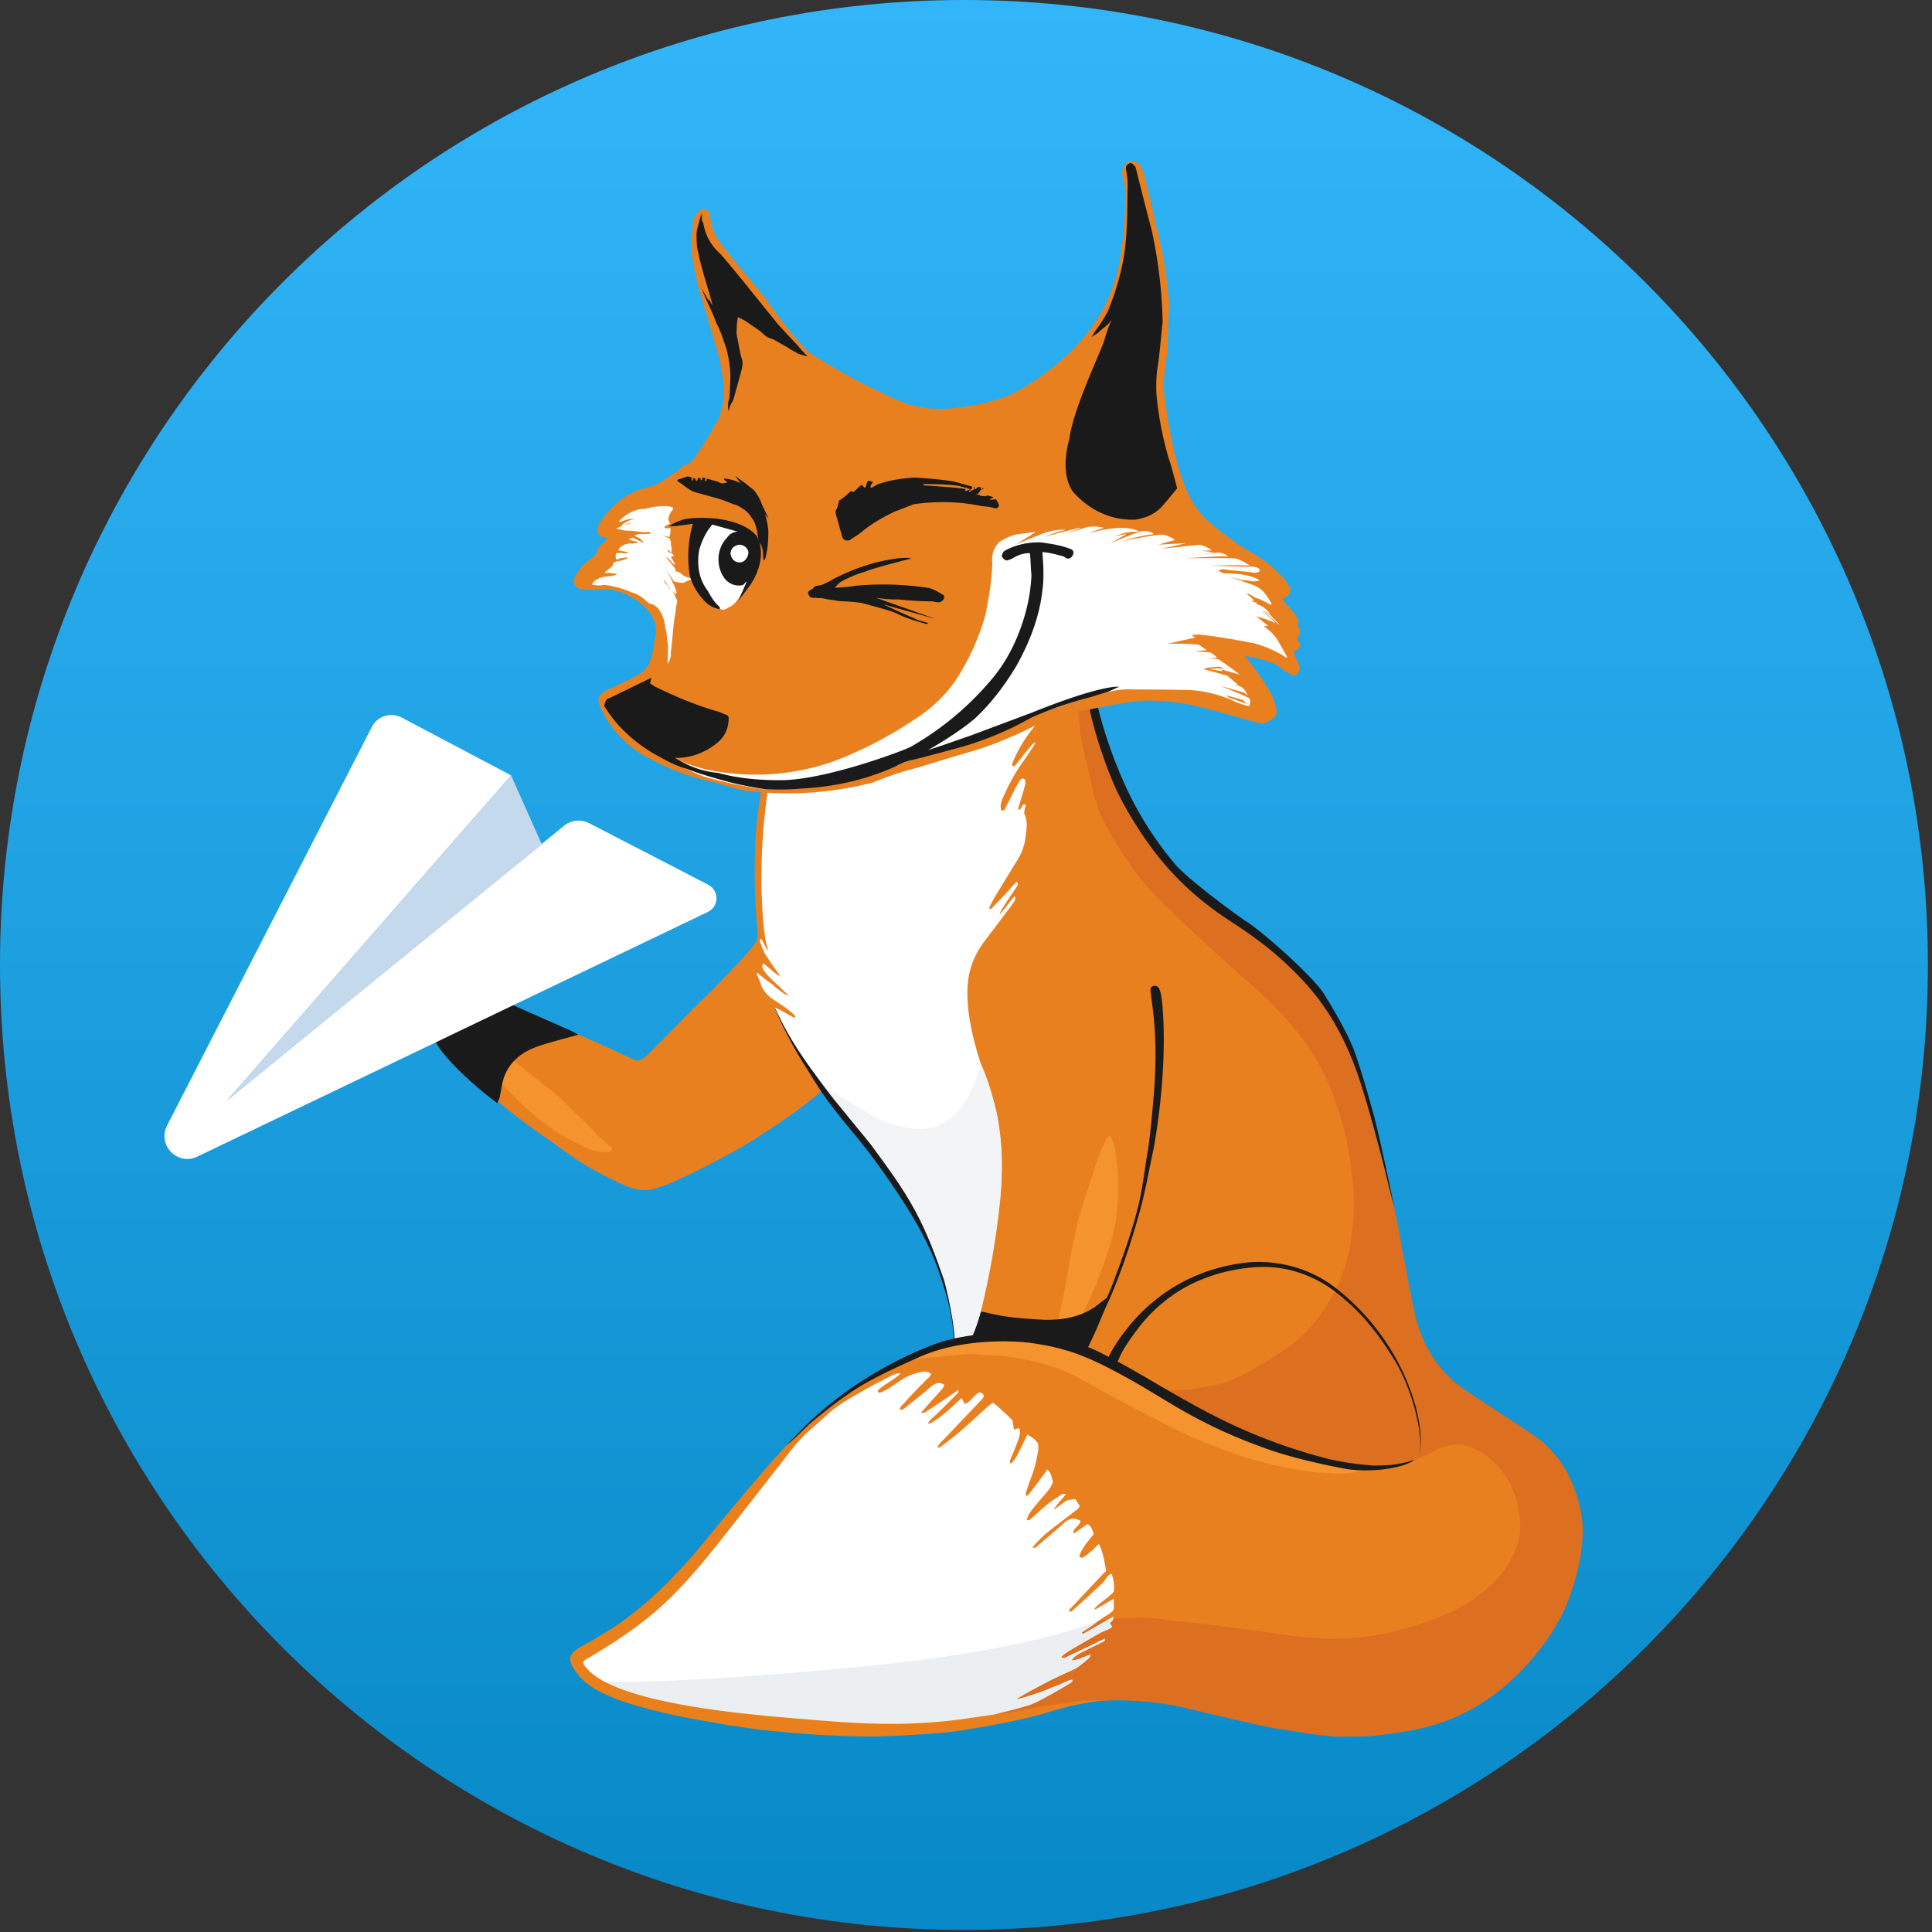 <svg width="181" height="181" fill="none" xmlns="http://www.w3.org/2000/svg"><rect width="100%" height="100%" fill="#333333" stroke="none"/><path d="M90.309 180.808c49.876 0 90.308-40.475 90.308-90.404C180.617 40.475 140.185 0 90.309 0 40.433 0 0 40.475 0 90.404c0 49.929 40.433 90.404 90.309 90.404z" fill="url(#a)"/><path d="M146.148 142.98c-.321-1.495-12.191-12.938-12.461-13.502-.254-.529-2.225-2.674-2.42-3.229-.977-2.786-5.083-29.364-5.98-30.97-1.059-1.895-9.346-9.359-10.236-9.909-.201-.124-.387-.213-.639-.175-.2.03-.369-.082-.417-.308.097-.127-1.109-1.358-1.806-1.842-1.519-1.06-2.846-2.308-3.837-3.891-.278-.444-.582-.871-.866-1.31-5.337-4.91-5.562-19.033-6.797-18.117-1.367 1.014-5.357 4.013-6.737 5.01-1.46 1.06-3.035 1.934-4.578 2.862a22.495 22.495 0 0 1-3.33 1.67c-1.304.516-2.603 1.07-3.93 1.526-2.05.716-4.255.864-6.382.427-.704-.142-1.397-.333-2.097-.49a5.853 5.853 0 0 0-.87-.133c-.427-.03-.6.072-.734.49a21.64 21.64 0 0 0-.536 1.983 34.692 34.692 0 0 0-.466 2.902c-.14 1.137-.268 2.275-.292 3.415-.047 2.227-.058 4.455.14 6.678.05.554.077 1.11.102 1.666a.754.754 0 0 1-.071.37c-.095.17-.204.332-.326.484-.948 1.262-2.111 2.33-3.178 3.482-.756.815-1.59 1.56-2.375 2.35-1.41 1.417-2.806 2.847-4.218 4.263-.298.298-.633.564-1.073.71-.295-.12-.604-.224-.896-.363-2.632-1.242-5.29-2.421-8.008-3.463-.915-.351-1.842-.67-2.763-1.004-.57-.206-1.093-.11-1.572.252-.313.237-.643.456-.933.72-.849.771-1.681 1.56-2.516 2.346a3.78 3.78 0 0 0-.4.432c-.365.466-.353.794.038 1.218.133.144.274.281.419.416.527.489 1.072.964 1.584 1.468 1.423 1.41 2.99 2.651 4.59 3.848 1.18.881 2.41 1.694 3.594 2.569 1.694 1.253 3.531 2.247 5.434 3.132.24.106.484.201.733.282.657.226 1.31.326 2.015.163a9.158 9.158 0 0 0 1.493-.464c2.082-.88 4.09-1.914 6.068-3 1.635-.898 3.194-1.926 4.735-2.979a42.087 42.087 0 0 0 3.748-2.855c.163-.139.286-.365.553-.326.13.193-.32.264-.043.515.326-.189.57-.502.841-.77.272-.268.541-.571.83-.839.287-.269.382-.7.798-.85.18.063.382.1.546.199.307.182.592.399.924.627-.014 1.329-.393 2.587-.598 3.813.951 1.187 1.867 2.339 2.794 3.483.434.534.876 1.06 1.334 1.574.995 1.117 1.232 1.586 1.568 3.181.037.125.086.245.146.361.426.992.865 1.979 1.276 2.976a58.707 58.707 0 0 1 2.053 5.93 9.139 9.139 0 0 0 .946 2.145c.128.208.136.431.12.664-.02.288-.112.43-.38.499-.378.096-.761.168-1.14.267-1.866.49-3.71 1.05-5.419 1.974-.547.296-1.091.597-1.622.921-1.034.63-2.099 1.224-3.076 1.929a40.52 40.52 0 0 0-6.758 6.117c-1.986 2.27-3.882 4.611-5.801 6.934-1.505 1.819-3.044 3.6-4.726 5.258a28.841 28.841 0 0 1-5.44 4.196c-.757.455-1.5.933-2.244 1.409-.139.087-.26.197-.36.326-.108.145-.1.303.133.42.178-.088.386-.177.583-.29.793-.457 1.585-.92 2.373-1.387 1.78-1.053 3.481-2.214 4.953-3.684.14-.137.296-.258.463-.361a8.608 8.608 0 0 0 1.372-1.11c.398-.389.823-.751 1.232-1.129a48.845 48.845 0 0 0 3.658-3.708 244.11 244.11 0 0 1 2.354-2.643c.07-.081.126-.238.326-.132a.87.87 0 0 1-.065.245c-1.263 2.029-2.54 4.05-3.795 6.086-1.452 2.355-3.404 4.22-5.639 5.809-1.352.962-2.893 1.501-4.475 1.941-.66.184-1.316.384-1.977.56a1.364 1.364 0 0 0-.792.542c-.225.318-.19.741.125.962.344.249.71.468 1.092.653.623.291 1.285.474 1.956.629.858.206 1.729.354 2.607.442.844.082 1.682.234 2.526.303 1.573.131 3.136-.104 4.702-.205.096-.005.19-.052.286-.064.677-.088 1.355-.151 2.101-.052-.226.276-.422.489-.59.727-.254.358-.198.77.163 1.034.215.148.45.264.698.346.28.09.564.162.853.215 1.15.238 2.3.484 3.454.7 1.636.306 3.253.714 4.91.897.552.062.136.177.676.295 1.63.073 7.271-.177 9.484-.531 4.082-.652 6.562-1.206 8.028-1.66 2.069-.642 4.287-1.17 6.468-1.194 1.771-.019 34.432-4.373 34.87-6.766.261-1.449 7.116-8.119 6.812-9.533zm-74.38-60.315c.069-.177.066-.384.081-.578.049-.55.03-1.103.19-1.648.1-.336.04-.716.058-1.075a.6.6 0 0 1 .133-.377c.01.222.031.444.024.666-.014.392-.01.789-.082 1.17-.043.234-.087.44 0 .666.043.09.057.19.04.287-.223.752.058 1.49.043 2.237-.034 1.687.407 3.297.87 4.894.12.391.275.77.466 1.132h-.84c-.17-.515-.29-1.048-.42-1.576-.37-1.523-.68-3.058-.683-4.637-.001-.388-.03-.776.12-1.16zm2.89 12.955h.54c.15.109.3.23.452.362-.422-.04-.692-.126-.991-.362zm2.63.897c-.319-.105-.51-.376-.715-.615a4.534 4.534 0 0 0-.263-.285h.822c.129.252.206.528.23.81 0 .021-.038.049-.073.094v-.004z" fill="#E98020"/><path d="M126.478 162.685c-1.747.103-3.456-.208-5.169-.482-.871-.139-1.75-.245-2.612-.427-1.728-.365-3.448-.769-5.17-1.165-1.497-.343-4.426-1.223-7.697-1.287-1.702-.04-2.151-.028-3.854-.01-.617.007-1.236.118-1.851.203-1.392.192-2.788.353-4.162.671-.671.142-1.35.249-2.032.321-.397.049-.8.014-1.065-.353-.305-.425-.263-.882.005-1.292a2.02 2.02 0 0 1 .629-.6 6.45 6.45 0 0 1 1.15-.547c.8-.289 1.613-.538 2.418-.815.182-.064.356-.149.519-.253.134-.096.257-.205.368-.327 1.32-1.328 2.136-2.636 3.498-3.915.686-.643 2.229-.705 3.118-.772 1.534-.115 3.068-.128 4.604.097 1.424.208 2.863.31 4.292.489 1.59.194 3.178.408 4.765.629 1.553.212 3.097.483 4.67.564 6.199.71 12.618-1.998 14.437-3.134 1.314-.822 2.504-1.785 3.461-3.024a8.02 8.02 0 0 0 1.466-2.974c.211-.835.198-1.702.067-2.543-.267-1.721-.948-3.262-2.157-4.548a6.705 6.705 0 0 0-2.154-1.519c-.942-.426-1.904-.434-2.868-.086a5.644 5.644 0 0 0-.985.441c-1.419.848-2.988 1.163-4.6 1.233-1.437.062-2.892.105-4.319-.039-3.072-.311-6.05-1.037-8.902-2.274a103.663 103.663 0 0 1-4.798-2.254c-1.41-.695-2.829-1.367-4.197-2.146-.483-.276-.998-.496-1.484-.766-.265-.146-.641-.148-.745-.526.314-.132.563.097.837.163.379.094.743.252 1.112.387.652.238 1.32.326 2.011.396 1.724.17 3.386-.15 5.045-.518a8.267 8.267 0 0 0 1.571-.556 26.491 26.491 0 0 0 5.459-3.291c1.304-1.018 2.354-2.26 3.227-3.671a15.63 15.63 0 0 0 2.175-5.954c.291-1.948.364-3.902.128-5.873-.19-1.598-.419-3.181-.835-4.731-.527-1.968-1.212-3.881-2.164-5.682-.907-1.718-2.088-3.252-3.393-4.687a36.28 36.28 0 0 0-3.178-3.078c-1.711-1.477-3.377-3.009-5.033-4.547a129.768 129.768 0 0 1-3.748-3.621c-1.904-1.928-3.364-4.186-4.673-6.541a12.41 12.41 0 0 1-1.252-3.298c-.348-1.532-.729-3.056-1.05-4.593-.147-.702-.203-1.425-.273-2.14-.132-1.37-.264-2.738-.357-4.11a17.028 17.028 0 0 1-.026-2.358 4.01 4.01 0 0 1 .606-1.844.104.104 0 0 1 .036-.032.106.106 0 0 1 .045-.013c.016.004.03.012.041.023.011.01.02.024.025.04.066.418.179.836.18 1.256.013 2.61.579 5.134 1.134 7.66a38.94 38.94 0 0 0 1.577 5.267c1.316 3.522 3.509 6.416 6.356 8.842 1.525 1.297 3.152 2.455 4.799 3.589a44.928 44.928 0 0 1 4.098 3.212c.714.624 1.425 1.26 2.081 1.945 1.501 1.573 2.808 3.297 3.695 5.297.969 2.187 1.912 4.391 2.551 6.702.872 3.156 1.73 6.317 2.509 9.496.459 1.877.751 3.788 1.121 5.683.32 1.638.614 3.282.971 4.912.682 3.11 2.282 5.619 4.96 7.396 1.665 1.105 3.341 2.192 5.012 3.289.383.251.762.51 1.144.764 1.602 1.065 2.735 2.528 3.529 4.258a12.5 12.5 0 0 1 1.048 3.772c.1.84.042 1.694-.053 2.548-.202 1.81-.708 3.53-1.364 5.212a13.784 13.784 0 0 1-.809 1.679c-.383.686-3.839 6.933-10.744 9.406a22.864 22.864 0 0 1-3.519.897c-1.732.281-3.481.542-5.258.477z" fill="#DD6F20"/><path d="M104.346 149.121c.081-.607-.023-1.142-.197-1.67-.087 0-.157.052-.234.087a.276.276 0 0 1-.029.03c-.244.206-.376.518-.604.747-.26.26-2.227 2.082-2.905 2.652-.035.03-.114.004-.175.004-.095-.156.041-.237.118-.317.779-.809 2.993-3.203 3.241-3.413a.276.276 0 0 1 .057-.036c-.007-.111-.244-1.844-.675-2.554-.272.261-.497.498-.744.71a6.738 6.738 0 0 1-.704.529c-.107.071-.249.071-.385-.099.257-.794.85-1.41 1.349-2.074-.11-.381-.207-.718-.571-.934-.433.3-.855.591-1.281.878a.689.689 0 0 1-.062-.07c.03-.489.642-.639.676-1.127-.537-.255-.883-.255-1.285.02a6.02 6.02 0 0 0-.525.444c-.794.684-1.586 1.371-2.384 2.05-.043.036-.137.012-.311.021.172-.209.265-.343.379-.454.35-.345.686-.709 1.069-1.014.922-.734 1.868-1.439 2.801-2.159a1.47 1.47 0 0 0 .201-.257l-.415-.674c-.245.034-.471.049-.687.101-.316.076-1.037.765-1.35.857-.128.118.87-1.107 1.153-1.405-.149-.021-.258-.074-.31-.039-.467.301-.944.591-1.376.938-.586.472-1.133.992-1.704 1.484-.053.046-.159.03-.291.051.1-.459.336-.776.578-1.079.39-.49.793-.96 1.2-1.431.28-.326.57-.638.674-1.125-.12-.344-.133-.78-.515-1.129-.236.326-.44.617-.652.902-.194.264-.387.529-.592.785-.218.274-.4.584-.687.816-.162-.203-.064-.362-.018-.507.138-.437.284-.873.452-1.298.266-.706.462-1.436.584-2.18.059-.326.115-.645.008-1-.245-.32-.57-.56-.962-.785-.252.52-.47.995-.711 1.459-.235.451-.45.921-.844 1.274-.15-.163-.081-.283-.037-.402.195-.49.407-.968.587-1.459.148-.399.325-.795.304-1.232 0-.082-.07-.163-.107-.245l-.461.148c-.05-.319-.093-.605-.136-.89-.301-.285-.582-.561-.874-.822-.313-.28-.601-.594-.984-.816-.23.191-.435.35-.628.524-.779.701-1.54 1.424-2.335 2.107-.62.532-1.277 1.022-1.925 1.522-.057.044-.163.025-.308.044.202-.389.49-.617.734-.875 1.172-1.236 2.35-2.467 3.522-3.704a.88.88 0 0 0 .122-.237c-.081-.229-.208-.352-.447-.339-.513.267-.772.874-1.342 1.085l-.294-.555c-.293.266-.537.479-.77.703a13.191 13.191 0 0 1-2.086 1.631c-.06.039-.154.025-.314.046.228-.397.532-.596.787-.844.681-.66 1.354-1.332 2.022-2.006.045-.045.03-.149.057-.317-.265.194-.444.335-.633.462-.842.568-1.686 1.131-2.533 1.691-.053.035-.148.005-.344.005.29-.326.5-.571.715-.816.438-.489.882-.97 1.313-1.463.081-.089.106-.22.163-.342-.39-.24-.734-.193-1.052.019-.245.163-.447.384-.675.571a145.02 145.02 0 0 1-1.993 1.597c-.116.091-.253.219-.451.105.063-.307.326-.469.509-.683.183-.215.393-.44.594-.653.223-.24.447-.479.675-.714.206-.212.427-.408.624-.629.182-.203.462-.341.52-.636-.291-.231-.57-.238-.876-.186a5.201 5.201 0 0 0-1.985.816c-.384.251-.758.518-1.148.76a4.787 4.787 0 0 1-.697.352c-.126.053-.263.033-.264-.199.593-.571 1.399-.909 2.142-1.586-.272.023-.4.004-.504.047-.3.128-.594.274-.884.426-.667.35-1.34.687-1.991 1.065-1.215.706-2.464 1.361-3.511 2.323-.58.533-1.177 1.045-1.762 1.569-.17.153-.332.317-.489.482-.635.662-1.27 1.324-1.902 1.988-1.54 1.612-3.078 3.225-4.39 5.035a81.424 81.424 0 0 1-4.226 5.302c-1.542 1.795-3.192 3.486-5.134 4.846-1.879 1.314-3.788 2.592-5.99 3.333-.06.02.466.113.397.153-.28.27-.021.531.183.969.312.146-.273.337.088.483 1.273.518 2.552 1.025 3.83 1.534a41.719 41.719 0 0 0 6.938 2.121c1.921.399 3.84.81 5.785 1.089.842.12 1.679.296 2.526.37 2.086.183 4.177.316 6.265.478.946.074 1.892.182 2.842.1 1.076-.091 2.15-.218 3.225-.307 2.49-.207 4.921-.716 7.317-1.405.88-.254 1.739-.577 2.602-.88.68-.239 1.367-.466 2.025-.757.413-.183.783-.467 1.164-.719.092-.061.224-.129.163-.312-.092.005-.183.02-.27.046-.424.176-.842.364-1.264.545-.873.375-1.758.718-2.7.878-.112.019-.232-.011-.529-.028.354-.2.542-.327.744-.417 1.571-.736 3.144-1.47 4.718-2.203.416-.193.855-.35 1.239-.593.407-.262.774-.6 1.149-.913.057-.048.075-.142.153-.302-.635.163-1.125.537-1.822.541.313-.444.69-.622 1.06-.806.615-.308 1.235-.605 1.848-.917.094-.049.254-.072.22-.308-.512.245-1.005.49-1.499.726-.739.354-1.478.705-2.219 1.054-.114.053-.244.091-.372-.082.326-.319.722-.542 1.112-.775.389-.232.791-.463 1.188-.693.424-.245.849-.49 1.276-.734.389-.221.85-.31 1.195-.613l-.205-.326c.081-.224.433-.268.291-.61-.935.541-1.837 1.061-2.741 1.582a.12.12 0 0 1-.093.008c-.028-.009-.049-.041-.11-.097.294-.312.673-.506 1.015-.746.326-.225.662-.425.984-.653.346-.245.748-.408 1.019-.779v-1.013c-.603.356-1.16.684-1.719 1.008-.009.006-.047-.039-.097-.081.561-.601 1.295-.996 1.816-1.579z" fill="#fff"/><path d="M72.587 94.394c.204.326.946 1.867 1.159 2.191 1.076 1.641 2.144 3.288 3.355 4.836.625.797 1.258 1.589 1.886 2.385 1.722 2.182 3.446 4.361 5.012 6.661a34.915 34.915 0 0 1 2.831 4.93 33.13 33.13 0 0 1 2.27 6.558c.235 1.019.437 2.039.373 3.099-.006.093.037.31.01.425-.038-.081-.132.035-.133-.022-.038-1.514-.43-3.27-.869-4.704-.508-1.656-1.08-3.294-1.914-4.821-1.328-2.704-4.14-6.62-5.012-7.764-1.25-1.639-2.625-3.189-3.858-4.839-.782-1.046-1.398-2.055-2.082-3.168-1.766-2.688-3.072-5.733-3.028-5.767z" fill="#1A1A1A"/><path d="M57.261 107.499c-.476-.445-1.002-.844-1.44-1.323-.906-.989-1.906-1.883-2.842-2.839a10.32 10.32 0 0 0-.944-.857 333.634 333.634 0 0 0-3.541-2.785c-.541-.42-1.088-.83-1.7-1.155a1.547 1.547 0 0 0-1.406-.066c-.28.114-.408.333-.3.623.17.462.379.912.737 1.261 1.57 1.527 3.024 3.173 4.743 4.545a18.952 18.952 0 0 0 4.088 2.498c.648.291 1.316.578 2.22.534h.141a.198.198 0 0 0 .096-.016c.077-.049.188-.091.213-.163a.29.29 0 0 0-.065-.257z" fill="#F5932F"/><path d="M104.098 128.292c-.667-.361-.387-.877-.104-1.435.346-.684.914-1.515 1.385-2.121a16.68 16.68 0 0 1 2.971-3.03c2.373-1.9 5.253-3.036 8.238-3.4 2.812-.342 5.99.408 8.409 2.256a21.634 21.634 0 0 1 5.666 6.497 20.898 20.898 0 0 1 1.847 4.302c.497 1.598.783 3.753.439 5.251.511-2.379-.786-6.665-2.229-9.062-1.48-2.458-3.043-4.459-5.278-6.265-2.2-1.782-4.932-2.773-7.834-2.568-2.757.198-5.541 1.056-7.799 2.659a14.642 14.642 0 0 0-3.209 3.107c-.482.638-1.081 1.468-1.466 2.169-.329.589-.505 1.316-1.036 1.64zm3.831-35.867a.462.462 0 0 1 .368-.052.468.468 0 0 1 .292.232c.076.154.131.317.163.486.213.958.741 6.429-.652 14.418-.448 2.046-.789 4.087-1.35 6.104-.734 2.619-1.578 5.205-2.638 7.71a20.193 20.193 0 0 1-1.977 3.616 7.114 7.114 0 0 1-.627.748c-.049.052-.163.047-.35.096.21-.291.363-.49.505-.698 1.002-1.468 1.971-3.171 2.593-4.839.928-2.49 1.84-4.951 2.445-7.533.371-1.589.586-3.5.863-5.111.194-1.126.615-5.6.636-6.71.235-4.872-.412-7.436-.411-8.123-.004-.182.025-.27.14-.344z" fill="#1A1A1A"/><path d="M73.73 95.207c.162-.02.272-.072.335-.038.54.297 1.07.609 1.603.919.02.012.035.081.025.089-.046.037-.115.1-.153.087a5.167 5.167 0 0 1-1.81-1.057zm-.769-2.223c-.115-.042-.256-.055-.341-.13-.337-.297-.652-.615-1.01-.954.444.015.843.338 1.37 1.06l-.019.024zm.784.192.192.2.027-.027-.193-.199-.026.026zm.195.199.086.043-.06-.069-.026.026zm.59 1.971.106.068c-.017-.006-.042-.006-.051-.018a.309.309 0 0 1-.034-.072l-.022.022z" fill="#fff"/><path d="M65.045 160.336c1.921.399 3.84.81 5.785 1.088.842.121 1.679.297 2.526.371 2.086.183 4.177.315 6.265.478.946.074 1.892.182 2.842.1 1.076-.091 2.15-.218 3.225-.307 2.49-.207 3.866-.836 6.325-1.24 1.036-.171 3.484-.751 4.563-1.133.835-.295 3.346-1.772 3.727-2.024.092-.06.224-.129.163-.312a1.24 1.24 0 0 0-.271.046c-.423.176-.84.365-1.262.546-.875.374-2.661 1.02-3.65 1.228-.23.049 2.802-1.631 4.375-2.36.416-.194.855-.351 1.239-.594.411-.261.773-.6 1.149-.913.057-.047.075-.142.153-.302-.635.163-1.125.538-1.821.541.312-.444.689-.622 1.059-.806.615-.307 1.235-.604 1.848-.917.094-.049.254-.071.22-.307-.512.245-1.005.489-1.499.726a477 477 0 0 1-2.218 1.053c-.114.054-.245.091-.373-.082.326-.319.722-.542 1.112-.775.389-.232.791-.463 1.188-.693.424-.245.849-.489 1.277-.734.388-.22.849-.31 1.194-.613l-.205-.326c.081-.223.432-.268.291-.609-.935.541-1.837 1.06-2.741 1.581a.12.12 0 0 1-.093.008c-.028-.008-.048-.04-.11-.097.054-.058 1.237-.765 1.611-1.142.14-.139-5.182 2.611-21.297 4.221-11.733 1.174-21.545 1.679-25.238 1.496l1.7.678c2.248.909 4.57 1.62 6.94 2.125z" fill="#EBEFF1"/><path d="M99.179 126.171c.258.334.622.345.918.397 1.949.336 3.769 1.066 5.596 1.779.148.057 4.346 3.048 8.871 5.243 3.853 1.869 8.081 2.975 8.744 3.218 1.164.424 4.238.668 4.375.942-.513.006-.752.338-2.388.311-1.009-.082-2.029-.092-3.023-.258-1.641-.276-3.285-.571-4.88-1.061-2.725-.836-5.378-1.858-7.917-3.168a462.467 462.467 0 0 1-5.225-2.722c-1.1-.581-2.174-1.21-3.272-1.794a16.875 16.875 0 0 0-4.517-1.606c-1.277-.263-2.567-.49-3.884-.463-.259.006-.519-.062-.779-.081-.391-.026-.786-.076-1.173-.044-1.335.108-2.668.236-3.999.381-.582.065-1.157.198-1.735.296-.123.02-.245.023-.376.036-.01-.251.157-.297.286-.377 1.1-.682 2.303-1.088 3.564-1.327 1.575-.297 3.16-.533 4.77-.429.977.062 1.944.195 2.913.317.49.06.962.181 1.446.245.252.034.513.006.779.006a5.79 5.79 0 0 0 .652-1.555c.42-1.514.704-3.055.987-4.598.355-1.926.666-3.864 1.165-5.761a24.55 24.55 0 0 1 .525-1.686c.547-1.612 1.437-4.905 2.246-5.967a.088.088 0 0 1 .036-.03.1.1 0 0 1 .091 0 .103.103 0 0 1 .036.03c.145.219.257.459.332.712.728 3.398.357 5.344.29 6.315-.066.972-.284 1.942-.564 2.881-.704 2.357-1.569 4.649-2.712 6.837-.537 1.028-1.147 1.983-2.03 2.745a1.194 1.194 0 0 0-.148.236z" fill="#F5932F"/><path d="M46.724 91.605a1.46 1.46 0 0 0 .8-.624.745.745 0 0 1 .21-.199.235.235 0 0 1 .181-.031c.05.02.12.094.117.14-.025.325-.025.652-.11.962-.157.565-.366 1.115-.574 1.731.104.104.22.264.375.364.248.158.509.296.779.413 1.548.69 3.108 1.368 4.659 2.056.326.144.632.315 1.014.506-.134.098-2.956.751-4.221 1.275-1.535.635-2.587 1.742-2.924 3.426-.076.383-.126.771-.212 1.151-.04.178-.136.343-.231.571-.289-.217-.525-.385-.752-.566-1.304-1.045-2.553-2.148-3.684-3.379a13.74 13.74 0 0 1-.993-1.213c-.17-.239-.304-.5-.4-.778-.503-1.416-.273-2.692.757-3.81.15-.172.312-.336.484-.489 1.019-.857 1.404-2.01 1.548-3.28.064-.585.11-1.172.199-1.753.081-.518.227-1.02.559-1.447.348-.448.896-.442 1.236.024.097.131.18.274.244.424.295.657.47 1.362.515 2.08.032.653.11 1.305.197 1.95.016.18.145.337.227.496zm83.288 19.135c-.733-3.171-2.194-8.386-2.933-10.416-.877-2.414-2.01-4.692-3.568-6.744-1.134-1.492-2.445-2.815-3.854-4.046-1.385-1.209-2.886-2.257-4.423-3.256-2.154-1.4-4.111-3.03-5.816-4.952a26.658 26.658 0 0 1-1.543-1.908 36.093 36.093 0 0 1-2.494-3.873c-.978-1.75-1.687-3.612-2.313-5.51a39.051 39.051 0 0 1-1.115-4.16c-.155-.734-.209-1.49-.316-2.23-.219-1.505-.154-3.006-.127-4.51a.725.725 0 0 1 .063-.28c.019-.041.097-.06.153-.081.015-.005.06.03.065.051.043.154.074.312.09.472a36.408 36.408 0 0 0 1.467 8.766 43.676 43.676 0 0 0 2.02 5.415 32.101 32.101 0 0 0 4.693 7.45c1.223 1.463 5.874 4.869 6.701 5.396 1.578 1.004 6.249 5.158 7.262 6.77.907 1.446 2.313 3.85 2.885 5.459.658 1.849 1.229 3.886 1.757 5.775.458 1.631 1.723 7.578 1.936 8.698.026.141-.544-2.086-.59-2.286z" fill="#1A1A1A"/><path d="M73.461 92.36c.14.075.296.13.414.23.4.338.784.694 1.18 1.037.062.052.156.067.302.128-.14-.536-.533-.783-.832-1.099-.299-.316-.598-.604-.896-.91-.315-.327-.627-.653-.966-1.013.387-.155.577.198.86.199.016-.058.064-.13.043-.168-.447-.816-.639-1.713-.855-2.597-.37-1.523-.68-3.059-.683-4.637 0-.39-.03-.782.12-1.164.069-.177.067-.384.081-.578.048-.55.03-1.102.19-1.649.099-.335.04-.715.057-1.075 0-.137.047-.27.134-.376.009.222.03.444.023.666-.014.391-.01.79-.081 1.171-.044.232-.088.439 0 .665.042.09.055.19.038.287-.222.751.059 1.49.044 2.237-.034 1.686.407 3.297.87 4.894.24.822.692 1.55 1.099 2.292.28.511.507 1.065 1.017 1.416.124.081.03.265.072.346.17.313.367.61.59.889.2.254.431.47.52.816.054.2.251.372.408.535.312.335.499.767.53 1.224 0 .024-.038.051-.073.097-.319-.106-.51-.378-.715-.617a6.926 6.926 0 0 0-1.394-1.218 9.304 9.304 0 0 1-2.147-1.974l.05-.055zm1.074 2.47c.57.12 1.014.433 1.496.853-.637-.061-.928-.223-1.496-.853z" fill="#fff"/><path d="M73.41 92.413c-.407-.098-.603-.448-.914-.719.397 0 .397 0 .965.665l-.05.054z" fill="#fff"/><path d="M54.8 155.517a.306.306 0 0 0-.138.182.294.294 0 0 0 .033.226c2.42 3.939 17.393 4.849 21.77 5.225 3.406.294 6.856.476 10.267.245 2.8-.188 3.375-.347 7.433-.915-1.526.223-2.493.834-3.689 1.125-2.599.629-5.087.957-8.343 1.06a31.86 31.86 0 0 1-1.778 0c-4.081-.063-9.111-.489-13.13-1.219-2.79-.505-10.702-1.746-12.87-4.323-2.048-2.434-.46-2.397 2.214-4.064 3.49-2.178 6.037-4.69 8.692-7.749.903-1.041 9.919-12.279 10.593-11.727.05.042-7.077 9.113-7.813 10.058-1.569 2.013-3.436 4.296-5.267 6.081-1.916 1.863-4.197 3.603-7.973 5.795z" fill="#E9801B"/><path d="M92.056 122.902c.065.005.13.015.194.028 1.264.322 2.556.523 3.858.601.782.054 1.563.137 2.345.113 1.737-.054 3.354-.474 4.703-1.653.176-.143.361-.277.551-.402.013-.009.054.008.07.024.017.016.05.057.047.082-.013.129-.04.256-.082.379-.357.877-.71 1.756-1.092 2.623-.289.658-.61 1.305-.931 1.946-.141.282-.451-.169-.784-.245-1.556-.36-2.729-.578-4.282-.949-1.433-.342-3.026-.218-4.502-.232-.358 0-.716-.035-1.074-.062-.112-.009-.226-.201-.19-.297l.62-1.646c.095-.241.284-.344.549-.31z" fill="#1A1A1A"/><path d="M95.056 83.969c.143.219.018.397-.081.55-.238.353-.498.69-.755 1.03l-1.956 2.586c-.7.926-1.213 1.945-1.458 3.085a7.374 7.374 0 0 0-.157 1.164c-.082 1.55.132 3.073.481 4.578.314 1.34.713 2.658 1.196 3.946.456 1.224.886 2.461 1.128 3.76.332 1.806.458 3.644.374 5.478-.075 1.736-.3 3.456-.558 5.174-.245 1.652-.489 3.304-.844 4.937-.294 1.347-.47 2.71-.974 3.992-.13.33-.199.592-.368.905-.388.063-1.135.098-1.478.153-.036-.076-.087-.134-.087-.191.005-2.223-.476-4.357-1.234-6.428a39.146 39.146 0 0 0-2-4.486c-1.055-2.045-2.345-3.941-3.7-5.792a60.55 60.55 0 0 0-3.715-4.576c-1.047-1.174-1.975-2.447-2.898-3.719-1.04-1.436-1.996-2.92-2.792-4.506-.187-.375-.366-.753-.589-1.215.18.032.995.5 1.33.703.193.117.383.263.634.227.008.025.019.05.033.072.01.012.035.012.052.018l-.107-.068c-.035-.087-.046-.2-.109-.256a11.26 11.26 0 0 0-.83-.681c-.343-.25-.704-.474-1.06-.71-.58-.39-1.058-.861-1.278-1.558-.097-.309-.244-.603-.361-.906-.008-.02.025-.054.049-.1.528.434 2.157 1.727 2.459 1.92.101.065.602.34.621.364-.028-.015-.671-.663-.877-.862-.393-.381-.803-.746-1.187-1.135a3.212 3.212 0 0 1-.462-.615c-.098-.163-.135-.362.03-.543.14.06 1.44 1.299 1.548 1.151.006-.008-1.341-1.87-1.494-2.227a10.69 10.69 0 0 1-.303-.763c-.045-.122-.168-.444.043-.462l.621 1.142a1.748 1.748 0 0 0-.119-.578c-.397-1.523-.89-7.676.082-14.251.064-.285-.043-.648.085-.911.067-.136.207-.237.338-.378.751.137 1.487.276 2.224.408.32.066.645.109.972.128.884.026 1.768.043 2.653.03 1.285-.02 2.526-.337 3.77-.627a26.084 26.084 0 0 0 7.2-2.822c1.222-.709 2.349-1.555 3.45-2.435 1.946-1.554 3.89-3.11 5.83-4.67.257-.205.49-.433.746-.641.121-.088.247-.17.377-.245.053.07.094.104.088.123-.266.91-.506 1.83-.82 2.724-.183.492-.424.96-.718 1.394a35.16 35.16 0 0 1-1.485 2.08 12.686 12.686 0 0 0-1.686 2.87c-.06.147-.163.29-.063.466.194.054.283-.104.374-.216.416-.507.815-1.024 1.228-1.535.14-.175.258-.332.483-.455l.033.021c-.06.143-.135.28-.222.408-.283.44-.57.88-.878 1.305-.796 1.09-1.414 2.277-1.956 3.507-.163.368-.255.735-.117 1.103.202.092.287-.014.344-.125.356-.7.7-1.405 1.059-2.103a5.06 5.06 0 0 1 .407-.663.285.285 0 0 1 .257-.068.313.313 0 0 1 .176.204.861.861 0 0 1-.019.383c-.163.599-.344 1.194-.516 1.79-.053.183-.18.357-.07.566.29-.077.22-.533.57-.543.138.158 0 .304-.02.456-.02.153-.082.353-.02.478.325.665.182 1.355.113 2.028a5.155 5.155 0 0 1-.75 2.213 312.781 312.781 0 0 0-2.147 3.52c-.2.332-.367.687-.532 1 .103.202.197.104.25.05.501-.516 1.005-1.03 1.488-1.563.282-.312.533-.653.863-.915.142.138.104.271.038.38-.118.196-.272.37-.386.567-.063.107-1.279 1.861-1.29 2.138a.334.334 0 0 0-.071.03c-.013.009-.016.032-.024.049l.07-.105c.277-.097 1.37-1.728 1.454-1.706z" fill="#fff"/><path d="M91.11 125.102c-.263.026-1.691.297-1.691.297 0-1.505-.815-4.996-1.006-5.562-.782-2.27-1.544-4.298-2.681-6.414-1.172-2.179-2.647-4.144-4.101-6.136-.31-.423-4.1-4.953-4.013-4.999.393-.212 3.681 2.039 4.201 2.284 1.436.686 2.852 1.207 4.438 1.186 3.324-.044 4.812-3.202 5.663-6.057.661 1.511 2.41 5.878 1.81 12.456-.436 4.766-1.74 11.246-2.62 12.945z" fill="#F2F4F5"/><path d="M76.143 33.243a58.27 58.27 0 0 0 8.836 4.617c1.587.442 3.116.581 4.757.32 1.602-.13 3.147-.56 4.563-1.028 2.296-1.083 4.27-2.544 6.015-4.211 2.158-2.127 3.73-4.704 4.413-7.674.5-2.341.734-4.732.697-7.126.032-1.142-.709-2.064.082-2.85.206-.23 1.28-.504 1.608.88.307.946 1.254 5.23 1.254 5.23.635 2.33.968 4.72 1.17 7.073-.09.836-.074 3.854-.238 4.959-.165 1.104-.291 2.072-.285 3.077.275 2.088 1.006 8.176 3.058 11.046.608.888 1.423 1.545 2.238 2.203.948.693 1.762 1.352 2.747 1.912 1.115.6 2.063 1.292 2.933 2.253.36.244.646.755.836 1.095.096.17.021.437-.053.703-.169.097-.375.327-.677.385.513.718 1.556 1.583 1.54 2.153l-.074.267-.037.131c.132.038.095.172.227.209.095.17.021.436-.052.703-.038.133-.17.096-.207.23l.286.51c.058.303-.148.532-.318.629-.132-.037-.302.06-.206.23.043.227.125.445.244.643.096.17.154.473.25.644.021.436-.223.8-.524.859l-.132-.037c-.489-.28-.985-.561-1.44-.979-.973-.414-1.995-.7-3.042-.847.741.924 1.481 1.848 2.053 2.868.513.718.762 1.361.937 2.271.058.304-.149.533-.355.761-.339.195-.677.388-.978.446-1.228-.197-5.914-1.789-8.274-2.016-3.058-.277-3.36-.218-8.185.734a18.526 18.526 0 0 0-3.993 1.042c-1.995 1.024-4.12 2.01-6.306 2.692-.772.215-4.97 1.486-5.444 1.642a29.026 29.026 0 0 0-4.237 1.404 31.685 31.685 0 0 1-12.316.734l-2.646-.734a23.061 23.061 0 0 1-7.052-2.825c-1.44-.979-2.635-2.314-3.36-3.807-.095-.17-.286-.51-.344-.816-.095-.17-.022-.437.052-.703.17-.097.376-.326.546-.422.977-.446 1.955-.891 2.803-1.373.64-.255 1.053-.712 1.334-1.208l.296-1.066c.148-.535.127-.97.238-1.37.26-.933-.142-2.051-.825-2.67-.873-.961-2.119-1.598-3.482-1.832-.867.046-1.735.09-2.698-.033-.265-.074-.397-.11-.489-.282a1.053 1.053 0 0 1-.081-.74c.28-.495.56-.99.936-1.317.376-.326 1.09-.845 1.127-.979.17-.095.036-.132.11-.398.245-.363.62-.689.995-1.015l-.528-.148c-.794-.22-.403-1.116-.16-1.48.49-.725 1.069-1.28 1.65-1.837a7.877 7.877 0 0 1 1.864-1.06c.47-.156 1.548-.433 1.71-.528a16.456 16.456 0 0 0 2.651-1.841c.133.036.303-.062.471-.157.24-.257.46-.531.656-.822a34.294 34.294 0 0 0 2.133-3.57l.296-1.067a9.26 9.26 0 0 0-.054-2.886c-.195-1.345-.56-2.596-1.02-4.016l-1.25-4.224s-.502-2.293-.64-3.338c-.043-.872.082-1.842.212-2.813.11-.398.39-.897.862-1.05.301-.062.529.147.624.317l.174.91c.12.65.388 1.265.783 1.795.286.51 4.35 5.374 4.35 5.374s3.043 4.437 4.386 5.242" fill="#E98020"/><path d="M63.102 70.958c.984.561 1.91.816 2.968 1.114 4.174.874 8.38.61 12.354-.868a37.387 37.387 0 0 0 7.17-3.746c1.73-1.097 3.27-2.535 4.355-4.387a22.188 22.188 0 0 0 2.386-5.51c.312-1.63.586-3.137.634-4.847-.081-.74.105-1.406.688-1.962.508-.29 1.015-.579 1.618-.698l1.772-.224-1.898 1.194s1.618-.698 2.09-.854c1.317-.638 3.014-.596 2.412-.477-.602.119-1.884.625-1.884.625s4.164-1.142 3.355-.79l-1.112.409s1.548-.431 1.711-.528a3.638 3.638 0 0 1 1.698.042l-1.412.468c.905-.178 1.979-.454 2.979-.462.57.014 1.132.028 1.756.345-.434.023-.999.009-1.466.163-.302.06-.942.313-.942.313.301-.06.772-.217 1.206-.239l-1.53.872s2.428-1.046 3.031-1.165c.378-.039.756.066 1.06.294-.979.12-1.945.332-2.884.633 0 0 3.015-.595 3.585-.581.434-.023.926.257 1.285.501-.301.06-1.544.43-1.544.43l2.603-.135-2.282.514s2.64-.27 3.375-.353c.435-.023.926.258 1.286.502-.434.023-2.471.173-3.037.163a10.838 10.838 0 0 1 3.132.01c-.169.097-2.979.463-2.979.463s2.979-.462 3.678-.408c.264.074.528.147.756.354-.264-.073-4.037.168-4.037.168s3.434-.049 4.698.017c.529.146.889.39 1.386.67-1.265-.064-2.699-.032-4 .036.867-.046 3.397.082 4.4.075.132.038.661.184.454.414-.036.133-.169.097-.471.156-.396-.11-2.363-.226-2.623-.3a1.05 1.05 0 0 0-.734.082 1.167 1.167 0 0 0 .926.257c.699.052 1.265.066 1.926.25.397.11.662.184 1.021.427-.301.06-.603.12-.868.046-.264-.073-.698-.05-.962-.125l-1.19-.33.132.036 1.946.686c.53.147 1.022.427 1.345.805a6 6 0 0 1 .703 1.06c-.037.133-.037.133-.529-.147a5.1 5.1 0 0 0-1.021-.428s-.719-.49-.757-.355l.683.621-.301.06.66.184-.301.06c.265.074.662.184.889.391.227.207.455.414.55.584l-.756-.355c.227.208.624.318.851.525.246.277.505.541.778.791l-.132-.037-.682-.621c-.228-.207-.852-.524-.852-.524l.72.49c.227.207.454.414.55.584-.625-.318-1.286-.502-1.815-.653.359.245.815.657 1.174.897l-.433.023c.587.45 1.042.864 1.423 1.545l.762 1.36s-.037.133-.265-.074a11.373 11.373 0 0 0-2.799-1.21c-1.624-.309-3.249-.617-4.909-.792-.265-.074-.571-.014-1 .009l.359.245-2.581.57c1-.008 2-.017 2.963.108.226.182.467.346.719.49-.349.02-.696.067-1.037.141 0 0 1.133.03 1.265.066.264.073.488.28.719.49l-1.169.104c.433-.022.868-.044 1.264.066.264.073 2.027 1.425 2.027 1.425l-1.455-.407-.265-.074.095.17-1.227-.198.733-.082.699.052c-.264-.075-.36-.245-.661-.185-.434.023-.868.046-1.339.202l2.249.626c.227.206 1.042.864 1.042.864l-1.624-.308a5.158 5.158 0 0 1 1.984.552c.228.207.325.377.513.718-.132-.038-.227-.208-.359-.245l-2.249-.627s2.703 1.04 2.799 1.21c.095.171.021.437-.016.572a1.043 1.043 0 0 1-.587-.45l-1.588-.442.228.207 1.947.685c-.037.134-.037.134-.169.096-.529-.147-1.06-.294-1.549-.575-1.153-.465-2.475-.833-3.74-.897-1.264-.065-5.396-.067-5.396-.067a7.919 7.919 0 0 0-2.037.15c-.905.18-1.809.358-2.619.707-1.074.275-6.629 2.318-6.629 2.318l-6.074 2.32-1.412.469-8.61 2.771a51.888 51.888 0 0 1-6.883.667 42.32 42.32 0 0 1-5.8-1.183c-.793-.221-2.533-1.136-2.533-1.136l-.51-.718zm6.185-21.248c-.624-.317-1.286-.501-2.118-.59a1.048 1.048 0 0 0-.734.083c-.449.592-.896 1.185-1.216 1.814-.2 1.236-.1 2.413.265 3.664a9.062 9.062 0 0 0 1.804 2.225c.228.206.36.245.661.183l.677-.386c.376-.327.62-.689.862-1.052a10.27 10.27 0 0 0 1.048-1.718c.33-.733.456-1.54.365-2.339-.175-.91-.688-1.627-1.614-1.885m-6.95 9.121c.153.473.137 1.043.254 1.65l-.048 1.712c.244-.363.354-.762.296-1.066.163-1.103.249-2.947.434-3.612.053-.704.09-.836.163-1.103.037-.132-.058-.304-.154-.473-.058-.303-.285-.51-.476-.85l-.037.132c.096.171.153.474.249.644-.096-.17-.154-.473-.249-.644-.19-.34-.418-.546-.608-.888.132.037.227.208.322.379.218.38.516.708.874.96.036-.132-.021-.436-.117-.606-.059-.304-.285-.512-.344-.816-.19-.34-.285-.511-.476-.85 0 0 .608.887.704 1.06.264.074.661.184.963.124.196-.122.413-.208.64-.253l.037-.132c-.265-.074-.662-.185-.89-.391-.227-.206-.36-.245-.623-.317a.135.135 0 0 1 .095.17l-.095-.17s.132.036-.058-.305l-.742-.929s-.097-.169.132.037c.228.206.325.379.55.586.132.037.169-.096.036-.133l-.19-.342s.228.208.095.171a.134.134 0 0 0-.046-.147.134.134 0 0 0-.049-.024l-.095-.169c.037-.133.037-.133-.059-.303l-.132-.037c.132.037.096.17.228.207.132.038.264.074.17-.097-.096-.17-.228-.206-.49-.28l-.058-.303c.096.168.228.206.326.377.038-.135.111-.4.016-.571-.058-.305.016-.571-.117-.607l-.359-.245.36.245.037-.133-.763-.353.662.183c.074-.266.148-.532.09-.837-.133-.037-.604.12-.53-.147l.508-.288c-.095-.17-.19-.342-.153-.474.074-.266.148-.534.355-.763.206-.228.074-.266-.326-.377a6.46 6.46 0 0 0-2.207.245c-.566-.014-1.036.141-1.548.432-.34.204-.65.455-.92.747.094.171.64-.252 1.206-.238.132.037.47-.155.132.037-.302.06-.471.157-.81.348-.169.097-.375.327-.206.231.302-.06.471-.157.773-.216-.037.132-.604.12-.942.313-.338.192-.47.154-.338.191.397.11.794.221 1.227.2.566.014 1.227.197 1.529.138.301-.06.434-.023.396.11-.169.097-.433.024-.733.082-.265-.074-.433.022-.733.082.095.17.227.206.36.245.133.038.227.206.455.413 0 0-.037.132-.265-.073-.264-.074-.624-.318-.756-.355-.17.097-.302.06-.338.192l.925.257c-.17.098-.434.025-.604.121-.264-.073-.433.023-.733.082-.339.192-.508.29-.582.555.132.037.963.125.926.258-.132-.037-.302.06-.57-.014-.133-.037-.434.023-.566-.014a1.05 1.05 0 0 0-.016.571c.132.037.264.074.301-.06a6.47 6.47 0 0 1 .733-.082s.133.038-.037.134c-.301.06-.47.156-.772.215-.132-.036-.302.06-.471.156l-.074.267c-.207.23-.545.422-.751.652.264.074.434-.022.698.051.265.074.566.014.397.111-.037.133-.905.179-1.207.238a1.89 1.89 0 0 0-.64.252c-.169.097-.338.194-.412.46.37.093.757.102 1.132.028a9.16 9.16 0 0 1 2.645.734c.662.184 1.117.598 1.572 1.012.83.088 1.401 1.108 1.502 2.284" fill="#fff"/><path d="m68.265 38.513.112-.401c.073-.266.28-.495.355-.762l.666-2.398c.11-.4.185-.666.163-1.103-.059-.304-.153-.475-.212-.777l-.174-.91-.175-.909c.017-.57.032-1.142.144-1.54l.624.317c.36.244.72.488 1.079.735.288.196.56.414.815.652.226.209.488.282.756.356l1.475.842c.229.205.625.316.853.524l.793.221.132.037s-.778-.79-.872-.961l-1.1-1.166c-.326-.377-.55-.583-.873-.961l-3.287-4.074-1.385-1.677-.646-.755a4.844 4.844 0 0 1-1.619-2.892c-.095-.168-.19-.338-.116-.605l-.059-.304-.11.402-.149.535c-.11.4-.222.798-.2 1.235.02.436.005 1.006.163 1.48.29 1.517.846 3.106 1.27 4.66l.058.304-.385-.683.059.303-.668-1.19c.403 1.115.978 2.137 1.377 3.254.381.68.593 1.456.84 2.101.302.97.454 1.98.45 2.996a38.761 38.761 0 0 1-.081 1.844l-.11.398c-.054.703.04.874.04.874m32.245 7.544c1.519 1.713 3.524 2.702 5.825 2.626 1.037-.142 2.016-.588 2.672-1.41.412-.458.862-1.05 1.275-1.511 0 0-.54-2.16-.789-2.803a32.009 32.009 0 0 1-1.084-5.327 12.518 12.518 0 0 1 .021-3.154c.238-1.37.359-3.344.489-4.313a44.814 44.814 0 0 0-1.027-8.613c-.423-1.55-1.502-5.873-1.502-5.873-.096-.169-.326-.376-.456-.413-.301.06-.508.29-.45.593.136.674.184 1.362.144 2.048-.011 1.578-.021 3.155-.163 4.692-.196 2.244-.788 4.375-1.682 6.568a13.661 13.661 0 0 1-1.254 1.946l-.28.498c.207-.23.507-.289.713-.519.207-.23.546-.423.752-.652.17-.098.207-.23.413-.46-.262.592-.48 1.204-.652 1.828-.296 1.067-2.909 6.37-3.29 9.278-.26.932-.793 3.368.326 4.976M63.23 70.995c1.265.065 2.677-.404 3.767-1.249.884-.615 1.276-1.511 1.27-2.518-.058-.303-.227-.206-.852-.524-2.118-.589-4.155-1.445-6.164-2.434-.095-.17-.397-.11-.326-.377l.111-.4-3.952 1.915c-.301.06-.376.326-.449.593l-.037.133c1.18 1.908 2.77 3.356 4.608 4.441.984.561 1.968 1.123 3.027 1.417 1.285.502 2.475.834 3.798 1.202 1.19.331 2.55.57 3.778.765 1.1.038 2.203.011 3.3-.082 3.038-.163 5.921-.793 8.688-2.032a6.085 6.085 0 0 1 1.752-.66c1.074-.276 5.068-1.317 5.703-1.57a29.654 29.654 0 0 0 5.373-2.39 37.305 37.305 0 0 1 5.518-1.909l1.711-.527.978-.446s-1.492-.271-8.23 2.447l-5.724 2.14-2.526.876-1.413.468c1.524-.868 3.084-1.87 4.38-2.944 1.54-1.438 2.889-3.215 3.973-5.067 1.16-2.12 2.09-4.443 2.364-6.952.162-1.103.1-2.413 0-3.589.698.051 1.36.236 2.02.42.228.207.489.28.699.05.209-.228.281-.496.053-.702-.89-.392-1.985-.553-2.947-.677-1.132-.029-2.338.21-3.355.788-.168.097-.244.363-.28.496.095.17.19.34.456.414.226-.044.443-.13.64-.252.508-.29.977-.446 1.547-.432.082.74.064 1.31.144 2.05a16.084 16.084 0 0 1-.57 3.575c-.63 2.266-1.656 4.42-3.138 6.162a27.885 27.885 0 0 1-7.607 6.352c-.508.29-7.682 3.03-11.983 3.124-2 .017-4.095-.135-6.08-.688-1.396-.102-2.814-.64-4.025-1.408" fill="#1A1A1A"/><path d="M78.203 55.064c.206-.23.412-.46.582-.556a10.33 10.33 0 0 1 2.259-.95c.81-.349 4.333-1.234 4.333-1.234-.397-.11-.698-.05-1.133-.028-2.205.244-4.258.968-6.253 1.992-.508.29-.846.482-1.148.541-.301.06-.434.023-.64.253-.206.23-.64.252-.45.592.059.304.326.377.625.318.397.11.433-.023.83.088.397.11.963.124 1.36.235.566.013 1.83.081 2.363.225l1.72.48c.53.147 1.06.294 1.682.612.623.317 2.08.723 2.08.723l.397.11.169-.097-.926-.257-1.778-.783-1.517-.707 1.455.408 3.439.958-5.577-1.984s1.228.198 2.096.152c.962.125 2.793.204 3.227.181.265.074.661.185.868-.045a.422.422 0 0 0 .148-.533c-.489-.28-.852-.524-1.385-.672a28.241 28.241 0 0 0-6.926-.206c-.603.12-1.905.188-1.905.188m.734-4.683c.095.172.228.209.36.245.132.036.434-.025.47-.158a5.955 5.955 0 0 0 1.053-.712c.921-.748 1.937-1.327 3.084-1.867.471-.156 1.281-.506 1.752-.662 2.074-.284 4.206-.265 6.356.19.698.054.962.127 1.227.2a.296.296 0 0 0 .338-.192c.038-.134-.058-.305-.153-.474l-.094-.171-.435.024s-.301.058-.132-.036c.17-.095.17-.098.339-.194l-.265-.073-.264-.074c-.133-.037-.17.095-.302.059-.132-.037-.434.023-.529-.148l-.434.024c.132.037.17-.098.302-.06.036-.133.206-.23.245-.364.168-.095.168-.095.206-.23l.133.038-.17.097-.133-.037.038-.135-.265-.073-.376.326.17-.096c-.132-.037-.132-.037-.302.06l-.338.192s-.096-.169.037-.131c.133.037.037-.135.037-.135-.17.097-.338.193-.47.156l.036-.132c.037-.135-3.89-.365-3.89-.365s-.131-.036.038-.134c1.132.029 2.132.02 3.228.18l.66.184.038-.133a.136.136 0 0 0 .047.146c.014.011.031.02.049.024l.396.11.074-.264-1.588-.442c-.66-.185-3.585-.426-4.02-.403-1.17.106-2.206.245-3.317.653l-.508.29c-.132-.037-.132-.037-.096-.17.037-.131.245-.362.245-.362l-.265-.074-.132-.036s-.132-.038-.206.228c-.075.266-.148.533-.245.364-.132-.037-.094-.171-.226-.208l-.17.098c-.206.228-.376.326-.582.555l-.265-.073s-.958.882-1.09.845l-.221.798c-.206.23-.112.4-.053.703l.578 2.03zm-6.914-1.78-.63-1.324a4.2 4.2 0 0 0-.762-1.362l-.815-.653-.947-.695.512.712c.513.717 1.673 2.187 1.673 2.187l.969 1.135z" fill="#1A1A1A"/><path d="M71.488 52.046c-.037.134.059.303.021.437 0 0 .133.037.207-.23a8.172 8.172 0 0 0 .254-1.939c.053-.703-.064-1.31-.276-2.086a4.306 4.306 0 0 0-1.12-1.606c-.419-.546-1.065-1.3-1.197-1.337a3.32 3.32 0 0 0-1.587-.442c.095.17.227.207.326.376-.303.06-.604.12-.832-.087l-1.059-.294-.074.266a.136.136 0 0 1-.1-.116.135.135 0 0 1 .005-.054l.037-.133-.265-.073-.073.265-.133-.036.038-.133-.265-.074-.074.266s-.169.096-.132-.036l-.096-.17-.132-.038-.074.266c-.132-.037-.095-.168-.058-.302l-.132-.037-.265-.073-.941.311-.038.134c.489.28 1.175.901 1.572 1.011l2.248.627c.662.184 1.286.502 1.815.648.489.281.984.56 1.27 1.072.326.375.476.85.592 1.457.024.309.083.614.175.91.326.376.344.816.365 1.25" fill="#1A1A1A"/><path d="M69.039 52.655c-.397-.11-.682-.62-.57-1.02.111-.4.618-.688 1.015-.577.397.111.72.49.609.887-.149.532-.524.858-1.053.71h-.001zm1.608-2.709c-1.82-1.656-5.554-1.55-6.628-1.273-.471.156-.942.313-1.318.639.566.015 2.207-.245 2.207-.245a11.335 11.335 0 0 0-.355 4.351c.101 1.176.805 2.235 1.583 3.025.282.258.618.45.984.56l.264.074s.17-.094-.058-.303c-.455-.414-.74-.924-1.026-1.434-.837-1.093-1.032-2.44-.794-3.81.222-.799.613-1.694 1.233-2.385l2.38.663a1.248 1.248 0 0 0-1.016.58c-.994 1.014-1.042 2.723-.206 3.819a1.678 1.678 0 0 0 1.683.61c.169-.095.206-.23.375-.326l-.782 1.795.896-1.185c1.555-2.007 1.487-4.323.576-5.15m20.583-4.324a.135.135 0 0 0 .095.17.135.135 0 0 0-.095-.17z" fill="#1A1A1A"/><path d="m34.841 68.102-19.188 37.34c-.939 1.828.977 3.803 2.83 2.916l47.825-22.92a1.425 1.425 0 0 0 .038-2.554L55.21 77.128a2.182 2.182 0 0 0-2.378.244l-31.534 25.701L47.88 72.64l-10.25-5.415a2.054 2.054 0 0 0-2.789.877z" fill="#fff"/><path d="m47.88 72.64-26.585 30.436 29.47-23.956-2.885-6.48z" fill="#C4DAEC"/><path d="M132.467 136.791c-.585.51-3.142 1.232-6.175.859-2.289-.408-5.421-1.124-7.607-1.912-2.432-.877-4.311-1.67-6.6-2.879-2.119-1.115-3.901-2.312-5.982-3.484-1.537-.867-3.044-1.682-4.69-2.339-1.523-.609-3.11-.979-4.739-1.211-1.602-.229-6.372-.468-10.326 1.217-2.157.961-4.735 2.095-6.681 3.426-1.54 1.052-2.16 1.571-3.61 2.75-.43.351-1.247 1.223-1.67 1.584l-.664.571s.132-.169.177-.212c.771-.756 1.63-1.7 2.438-2.413 1.377-1.211 2.722-2.284 4.266-3.28 2.18-1.404 4.465-2.601 6.893-3.516.918-.347 1.874-.562 2.84-.734.776-.14 1.508-.199 2.287-.279a20.664 20.664 0 0 1 2.4-.073c2.813.042 5.508.587 8.047 1.845 1.645.816 3.234 1.722 4.814 2.649 2.258 1.325 4.524 2.636 6.881 3.781a51.186 51.186 0 0 0 9.271 3.431c1.484.394 3.023.601 4.555.726 1.315 0 2.168-.056 3.255-.337.117-.029.496-.157.62-.17z" fill="#1A1A1A"/><defs><linearGradient id="a" x1="90.309" y1="0" x2="90.309" y2="180.808" gradientUnits="userSpaceOnUse"><stop stop-color="#32B6F9"/><stop offset="1" stop-color="#0888C6"/></linearGradient></defs></svg>